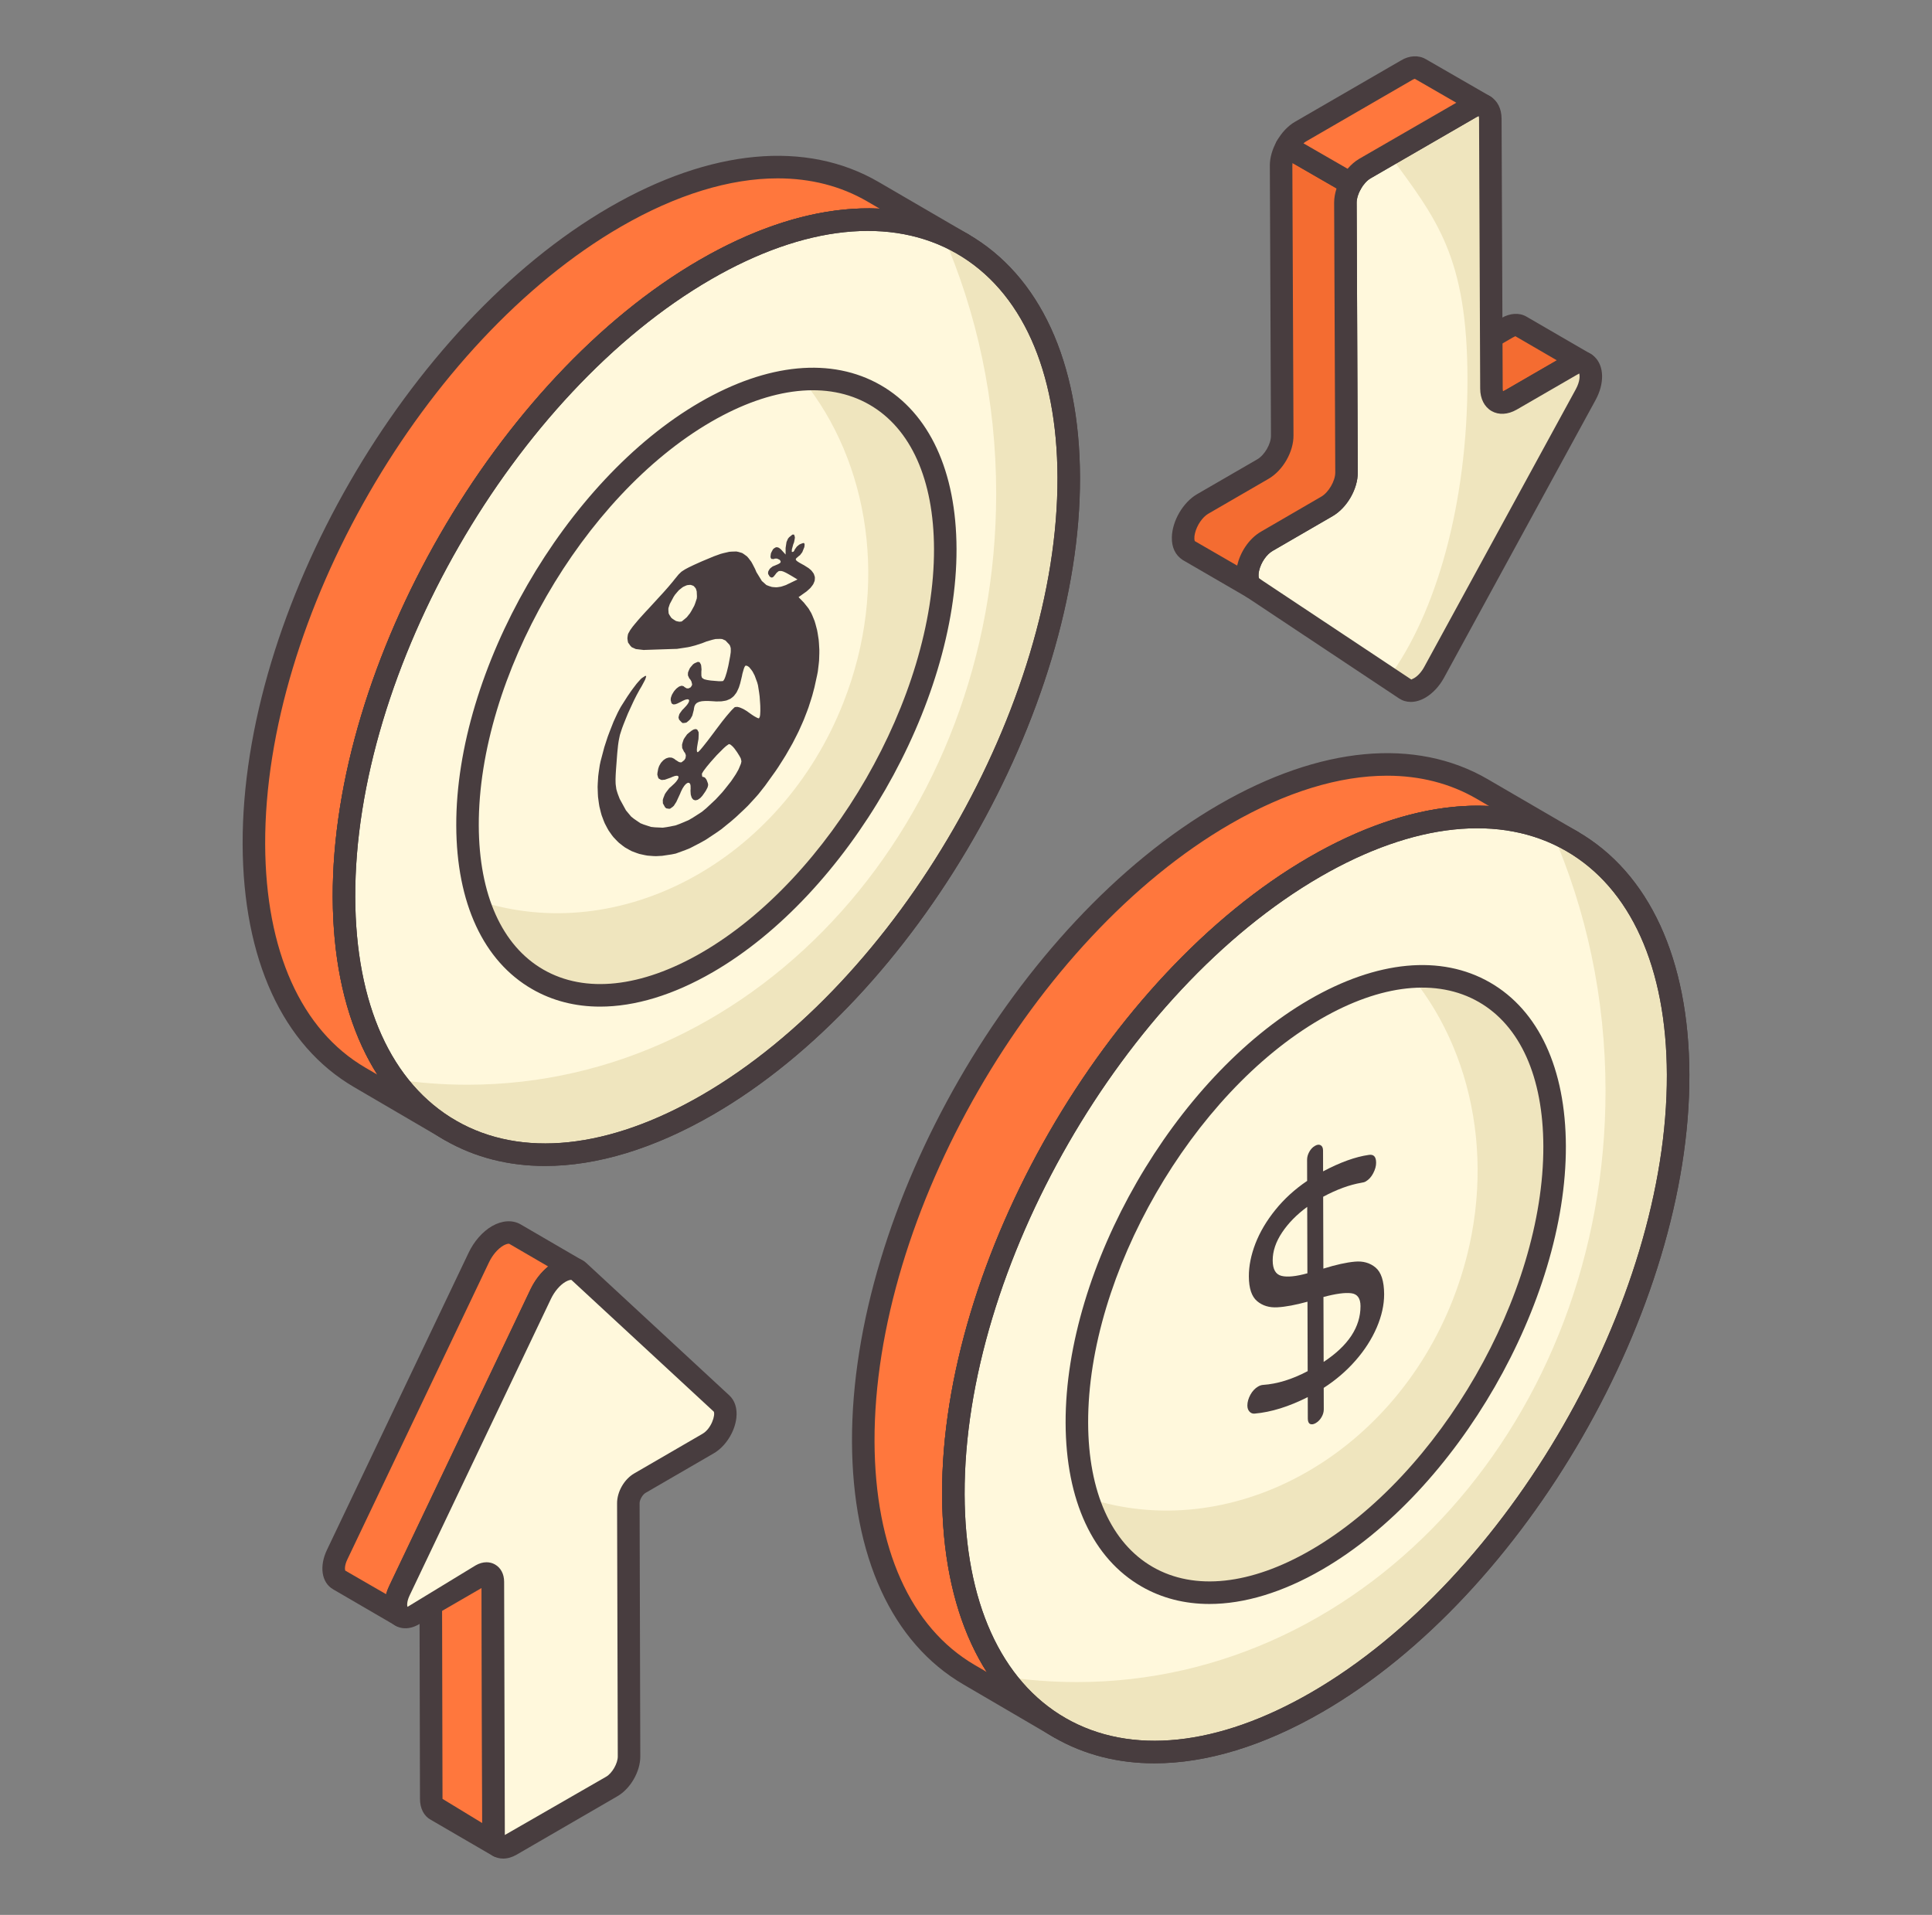<?xml version="1.0" encoding="UTF-8"?> <svg xmlns="http://www.w3.org/2000/svg" width="113" height="112" viewBox="0 0 113 112" fill="none"><rect x="0" y="0" width="113" height="112" fill="#808080" stroke="none"/><path d="M56.33 14.283C52.475 12.038 47.15 12.364 41.252 15.772C29.545 22.548 20.079 38.974 20.119 52.461C20.145 59.159 22.501 63.873 26.304 66.093L21.035 63.011C17.232 60.791 14.876 56.078 14.85 49.38C14.81 35.892 24.277 19.467 35.983 12.69C41.881 9.283 47.207 8.969 51.061 11.215L56.33 14.283Z" fill="#FF773D"></path><path d="M26.303 66.751C26.191 66.751 26.076 66.722 25.972 66.661L20.702 63.58C16.529 61.144 14.217 56.102 14.191 49.382C14.151 35.709 23.779 18.994 35.653 12.12C41.568 8.703 47.159 8.18 51.393 10.646L56.659 13.712C56.66 13.713 56.66 13.713 56.661 13.714C56.976 13.897 57.083 14.3 56.899 14.614C56.716 14.93 56.311 15.033 55.998 14.852C52.198 12.638 47.079 13.167 41.582 16.342C30.073 23.004 20.74 39.207 20.777 52.46C20.802 58.693 22.883 63.332 26.636 65.524C26.95 65.707 27.056 66.111 26.873 66.424C26.75 66.634 26.53 66.751 26.303 66.751ZM45.486 10.432C42.688 10.432 39.565 11.381 36.313 13.26C24.803 19.924 15.47 36.126 15.509 49.378C15.533 55.611 17.613 60.251 21.367 62.443L22.076 62.857C20.383 60.197 19.476 56.656 19.46 52.464C19.421 38.79 29.049 22.074 40.922 15.201C44.648 13.049 48.25 12.043 51.449 12.203L50.73 11.784C49.178 10.88 47.409 10.432 45.486 10.432Z" fill="#483D3F"></path><path d="M41.249 15.772C52.963 8.99 62.471 14.433 62.51 27.92C62.548 41.398 53.101 57.834 41.388 64.615C29.682 71.392 20.157 65.939 20.119 52.462C20.081 38.974 29.544 22.548 41.249 15.772Z" fill="#FFF8DC"></path><path d="M55.129 13.699C57.134 18.277 58.265 23.431 58.265 28.867C58.265 47.965 44.419 63.444 27.348 63.444C25.889 63.444 24.458 63.334 23.055 63.115C26.755 68.214 33.582 69.127 41.384 64.614C53.106 57.833 62.548 41.395 62.512 27.917C62.494 20.534 59.632 15.563 55.129 13.699Z" fill="#EFE5BE"></path><path d="M31.882 68.196C29.752 68.197 27.778 67.699 26.031 66.695C21.813 64.271 19.48 59.217 19.461 52.464C19.422 38.791 29.048 22.075 40.92 15.202C46.806 11.794 52.378 11.255 56.606 13.686C60.819 16.107 63.15 21.162 63.168 27.919C63.207 41.598 53.584 58.316 41.717 65.186C38.262 67.186 34.914 68.196 31.882 68.196ZM41.58 16.342C30.072 23.004 20.741 39.207 20.778 52.461C20.796 58.723 22.894 63.373 26.688 65.552C30.494 67.74 35.599 67.207 41.058 64.046C52.56 57.386 61.888 41.182 61.851 27.922C61.833 21.656 59.738 17.005 55.95 14.828C52.146 12.643 47.041 13.18 41.58 16.342Z" fill="#483D3F"></path><path d="M31.882 68.196C29.752 68.197 27.778 67.699 26.031 66.695C21.813 64.271 19.48 59.217 19.461 52.464C19.422 38.791 29.048 22.075 40.92 15.202C46.806 11.794 52.378 11.255 56.606 13.686C60.819 16.107 63.15 21.162 63.168 27.919C63.207 41.598 53.584 58.316 41.717 65.186C38.262 67.186 34.914 68.196 31.882 68.196ZM41.58 16.342C30.072 23.004 20.741 39.207 20.778 52.461C20.796 58.723 22.894 63.373 26.688 65.552C30.494 67.74 35.599 67.207 41.058 64.046C52.56 57.386 61.888 41.182 61.851 27.922C61.833 21.656 59.738 17.005 55.95 14.828C52.146 12.643 47.041 13.18 41.58 16.342Z" fill="#483D3F"></path><path d="M41.272 24.095C48.993 19.625 55.261 23.212 55.286 32.103C55.311 40.987 49.084 51.821 41.363 56.291C33.648 60.758 27.369 57.164 27.344 48.279C27.319 39.389 33.556 28.562 41.272 24.095Z" fill="#FFF8DC"></path><path d="M46.938 22.206C50.867 27.048 52.001 34.303 49.331 41.087C45.693 50.353 36.285 55.389 27.984 52.684C29.769 58.219 35.082 59.926 41.363 56.291C49.082 51.824 55.307 40.99 55.294 32.097C55.28 25.536 51.849 21.859 46.938 22.206Z" fill="#EFE5BE"></path><path d="M35.097 58.876C33.655 58.876 32.316 58.538 31.13 57.856C28.277 56.217 26.698 52.816 26.686 48.281C26.66 39.196 33.056 28.09 40.943 23.524C44.895 21.237 48.648 20.883 51.507 22.525C54.356 24.162 55.933 27.563 55.946 32.102C55.972 41.189 49.578 52.297 41.693 56.861C39.381 58.2 37.136 58.876 35.097 58.876ZM41.602 24.665C34.08 29.02 27.979 39.613 28.003 48.278C28.015 52.322 29.358 55.319 31.786 56.713C34.224 58.114 37.507 57.761 41.034 55.721C48.554 51.367 54.653 40.773 54.629 32.105C54.617 28.057 53.275 25.061 50.85 23.667C48.416 22.267 45.13 22.622 41.602 24.665Z" fill="#483D3F"></path><path d="M91.972 49.222C88.118 46.976 82.792 47.303 76.894 50.71C65.188 57.487 55.722 73.912 55.761 87.4C55.787 94.098 58.144 98.811 61.946 101.031L56.677 97.95C52.875 95.73 50.518 91.016 50.492 84.318C50.453 70.831 59.919 54.405 71.625 47.629C77.523 44.221 82.849 43.908 86.703 46.154L91.972 49.222Z" fill="#FF773D"></path><path d="M61.944 101.689C61.831 101.689 61.717 101.66 61.612 101.599C61.607 101.597 61.602 101.593 61.596 101.59L56.343 98.518C52.171 96.082 49.858 91.04 49.832 84.32C49.792 70.647 59.42 53.932 71.295 47.059C77.209 43.641 82.8 43.116 87.033 45.584L92.3 48.65C92.301 48.651 92.302 48.652 92.303 48.652C92.617 48.835 92.724 49.238 92.541 49.553C92.357 49.867 91.952 49.973 91.64 49.791C87.838 47.577 82.718 48.105 77.223 51.28C65.712 57.943 56.38 74.145 56.419 87.398C56.443 93.631 58.523 98.27 62.277 100.462C62.59 100.645 62.697 101.049 62.513 101.363C62.391 101.573 62.171 101.689 61.944 101.689ZM81.127 45.37C78.33 45.37 75.207 46.32 71.954 48.199C60.444 54.862 51.111 71.064 51.15 84.316C51.174 90.549 53.254 95.189 57.008 97.381L57.717 97.794C56.024 95.134 55.117 91.594 55.102 87.402C55.061 73.728 64.689 57.014 76.563 50.14C80.288 47.988 83.877 46.974 87.09 47.142L86.371 46.723C84.819 45.819 83.05 45.37 81.127 45.37Z" fill="#483D3F"></path><path d="M76.892 50.71C88.606 43.929 98.114 49.372 98.152 62.859C98.19 76.337 88.744 92.772 77.03 99.554C65.325 106.33 55.8 100.878 55.762 87.4C55.724 73.913 65.187 57.487 76.892 50.71Z" fill="#FFF8DC"></path><path d="M90.77 48.638C92.775 53.216 93.905 58.369 93.905 63.806C93.905 82.903 80.06 98.382 62.988 98.382C61.53 98.382 60.099 98.273 58.695 98.053C62.396 103.152 69.223 104.066 77.025 99.552C88.746 92.772 98.189 76.334 98.153 62.856C98.134 55.472 95.272 50.502 90.77 48.638Z" fill="#EFE5BE"></path><path d="M67.523 103.134C65.393 103.134 63.419 102.636 61.672 101.633C57.454 99.209 55.121 94.155 55.102 87.402C55.063 73.729 64.69 57.013 76.561 50.14C82.446 46.731 88.018 46.193 92.247 48.624C96.46 51.044 98.791 56.099 98.81 62.857C98.849 76.535 89.226 93.254 77.359 100.124C73.904 102.124 70.556 103.134 67.523 103.134ZM77.22 51.28C65.713 57.943 56.382 74.146 56.419 87.399C56.438 93.661 58.536 98.311 62.328 100.49C66.137 102.677 71.24 102.143 76.699 98.984C88.201 92.324 97.529 76.119 97.493 62.86C97.474 56.594 95.378 51.943 91.59 49.766C87.785 47.581 82.683 48.119 77.22 51.28Z" fill="#483D3F"></path><path d="M67.523 103.134C65.393 103.134 63.419 102.636 61.672 101.633C57.454 99.209 55.121 94.155 55.102 87.402C55.063 73.729 64.69 57.013 76.561 50.14C82.446 46.731 88.018 46.193 92.247 48.624C96.46 51.044 98.791 56.099 98.81 62.857C98.849 76.535 89.226 93.254 77.359 100.124C73.904 102.124 70.556 103.134 67.523 103.134ZM77.22 51.28C65.713 57.943 56.382 74.146 56.419 87.399C56.438 93.661 58.536 98.311 62.328 100.49C66.137 102.677 71.24 102.143 76.699 98.984C88.201 92.324 97.529 76.119 97.493 62.86C97.474 56.594 95.378 51.943 91.59 49.766C87.785 47.581 82.683 48.119 77.22 51.28Z" fill="#483D3F"></path><path d="M76.913 59.033C84.634 54.563 90.902 58.151 90.927 67.041C90.952 75.925 84.725 86.759 77.004 91.229C69.288 95.696 63.01 92.102 62.984 83.218C62.959 74.328 69.197 63.5 76.913 59.033Z" fill="#FFF8DC"></path><path d="M82.579 57.145C86.507 61.986 87.642 69.242 84.972 76.025C81.333 85.292 71.926 90.328 63.625 87.623C65.41 93.158 70.722 94.864 77.003 91.23C84.723 86.763 90.948 75.928 90.935 67.036C90.921 60.474 87.49 56.798 82.579 57.145Z" fill="#EFE5BE"></path><path d="M70.738 93.814C69.295 93.814 67.956 93.477 66.77 92.794C63.917 91.155 62.339 87.754 62.326 83.219C62.3 74.136 68.697 63.029 76.584 58.463C80.536 56.175 84.288 55.819 87.147 57.463C89.996 59.101 91.573 62.502 91.586 67.04C91.611 76.128 85.218 87.235 77.334 91.8C75.022 93.139 72.776 93.814 70.738 93.814ZM77.243 59.603C69.72 63.959 63.619 74.552 63.644 83.216C63.655 87.261 64.999 90.256 67.426 91.652C69.864 93.052 73.149 92.7 76.674 90.659C84.194 86.305 90.293 75.711 90.268 67.043C90.257 62.995 88.916 59.999 86.491 58.605C84.056 57.206 80.771 57.561 77.243 59.603Z" fill="#483D3F"></path><path d="M80.457 74.138C80.785 74.414 80.953 74.931 80.956 75.697C80.957 76.323 80.811 76.973 80.523 77.645C80.231 78.322 79.819 78.966 79.284 79.576C78.748 80.188 78.128 80.72 77.422 81.175L77.426 82.429C77.426 82.581 77.384 82.733 77.297 82.884C77.211 83.034 77.095 83.153 76.953 83.236C76.821 83.312 76.71 83.327 76.623 83.284C76.535 83.24 76.493 83.134 76.492 82.969L76.489 81.715C75.384 82.272 74.35 82.594 73.389 82.679C73.267 82.692 73.164 82.654 73.082 82.564C73 82.478 72.957 82.357 72.957 82.205C72.957 82.004 73.017 81.796 73.132 81.58C73.25 81.366 73.4 81.203 73.585 81.096C73.685 81.038 73.783 81.006 73.875 81.001C74.704 80.944 75.575 80.677 76.484 80.196L76.473 76.135C75.776 76.325 75.191 76.436 74.715 76.462C74.24 76.49 73.841 76.369 73.523 76.099C73.206 75.83 73.046 75.347 73.044 74.651C73.042 74.041 73.172 73.4 73.429 72.731C73.689 72.063 74.075 71.407 74.591 70.768C75.107 70.126 75.726 69.561 76.453 69.069L76.45 67.833C76.449 67.681 76.491 67.526 76.578 67.369C76.664 67.213 76.775 67.097 76.907 67.021C77.038 66.944 77.152 66.93 77.245 66.983C77.337 67.036 77.382 67.141 77.383 67.293L77.386 68.511C78.388 67.98 79.277 67.66 80.056 67.549C80.344 67.502 80.487 67.653 80.487 68.008C80.488 68.197 80.433 68.399 80.32 68.617C80.207 68.837 80.06 68.998 79.875 69.105C79.815 69.14 79.733 69.163 79.63 69.177C78.936 69.296 78.189 69.567 77.39 69.996L77.402 74.2C78.141 73.97 78.751 73.837 79.236 73.793C79.722 73.746 80.129 73.863 80.457 74.138ZM77.418 79.656C78.859 78.706 79.577 77.618 79.574 76.39C79.573 75.932 79.39 75.682 79.028 75.639C78.663 75.594 78.125 75.668 77.407 75.859L77.418 79.656ZM76.468 74.473L76.457 70.588C75.843 71.038 75.354 71.537 74.988 72.084C74.62 72.635 74.437 73.179 74.438 73.723C74.44 74.239 74.612 74.541 74.956 74.625C75.299 74.709 75.803 74.657 76.468 74.473Z" fill="#483D3F"></path><path d="M92.703 21.267C92.506 21.153 92.224 21.163 91.895 21.351L88.378 23.388C88.058 23.576 87.776 23.585 87.569 23.472L83.809 21.294C84.025 21.417 84.307 21.398 84.626 21.21L88.143 19.173C88.472 18.985 88.755 18.976 88.952 19.089L92.703 21.267Z" fill="#F46C31"></path><path d="M87.865 24.204C87.648 24.204 87.439 24.153 87.251 24.05L83.477 21.865C83.163 21.683 83.055 21.282 83.236 20.967C83.415 20.655 83.814 20.545 84.127 20.719C84.124 20.712 84.183 20.706 84.292 20.642L87.812 18.603C88.325 18.309 88.861 18.276 89.277 18.517L93.033 20.697C93.346 20.879 93.454 21.28 93.273 21.594C93.098 21.902 92.713 22.012 92.401 21.852C92.374 21.855 92.312 21.871 92.221 21.923L88.706 23.958C88.429 24.121 88.14 24.204 87.865 24.204ZM85.459 21.489L87.89 22.897C87.879 22.887 87.937 22.882 88.042 22.82L91.058 21.074L88.62 19.658C88.644 19.673 88.577 19.683 88.47 19.745L85.459 21.489Z" fill="#483D3F"></path><path d="M86.016 6.286C86.646 5.921 87.164 6.217 87.166 6.943L87.232 22.729C87.234 23.462 87.746 23.754 88.376 23.39L91.894 21.353C92.897 20.773 93.417 21.85 92.741 23.087L83.875 39.329C83.651 39.74 83.344 40.058 83.036 40.236C82.728 40.414 82.42 40.452 82.194 40.302L73.26 34.362C72.579 33.911 73.097 32.233 74.1 31.653L77.612 29.62C78.248 29.252 78.757 28.368 78.755 27.635L78.689 11.849C78.687 11.123 79.202 10.23 79.832 9.865L86.016 6.286Z" fill="#FFF8DC"></path><path d="M92.745 23.091L83.88 39.333C83.648 39.735 83.342 40.062 83.036 40.231C82.731 40.411 82.425 40.453 82.193 40.305L81.213 39.65C83.996 35.877 85.83 29.484 85.83 22.214C85.83 14.965 84.017 12.809 81.255 9.037L86.019 6.289C86.652 5.92 87.169 6.215 87.169 6.945L87.232 22.732C87.232 23.461 87.748 23.757 88.381 23.387L91.891 21.348C92.903 20.777 93.419 21.855 92.745 23.091Z" fill="#EFE5BE"></path><path d="M82.516 41.054C82.268 41.054 82.035 40.986 81.83 40.85L72.895 34.911C72.49 34.642 72.276 34.17 72.294 33.582C72.319 32.751 72.834 31.624 73.771 31.082L77.283 29.05C77.718 28.798 78.098 28.138 78.097 27.637L78.031 11.851C78.028 10.896 78.675 9.773 79.503 9.295L85.687 5.715C86.195 5.421 86.733 5.389 87.158 5.635C87.581 5.878 87.824 6.355 87.825 6.941L87.891 22.726C87.892 22.809 87.903 22.864 87.913 22.895C87.925 22.877 87.977 22.86 88.047 22.819L91.566 20.783C92.198 20.418 92.837 20.451 93.274 20.878C93.83 21.421 93.849 22.435 93.32 23.402L84.455 39.645C84.18 40.146 83.794 40.558 83.367 40.806C83.08 40.972 82.79 41.054 82.516 41.054ZM86.346 6.855L80.163 10.435C79.735 10.682 79.347 11.355 79.349 11.847L79.415 27.633C79.417 28.604 78.784 29.703 77.943 30.19L74.431 32.222C74.079 32.426 73.756 32.898 73.646 33.37C73.579 33.657 73.624 33.803 73.64 33.828L82.558 39.752C82.537 39.736 82.603 39.725 82.708 39.665C82.925 39.539 83.141 39.301 83.298 39.013L92.164 22.771C92.422 22.298 92.406 21.954 92.364 21.844C92.353 21.862 92.299 21.881 92.226 21.924L88.707 23.96C88.195 24.253 87.661 24.283 87.241 24.042C86.819 23.799 86.576 23.321 86.574 22.731L86.508 6.946C86.508 6.861 86.495 6.806 86.485 6.778C86.476 6.796 86.421 6.812 86.346 6.855Z" fill="#483D3F"></path><path d="M74.929 9.671L74.995 25.461C75.005 26.196 74.497 27.073 73.857 27.441L70.341 29.477C69.344 30.061 68.827 31.739 69.504 32.182L73.255 34.36C72.578 33.908 73.095 32.23 74.102 31.655L77.609 29.618C78.248 29.251 78.756 28.365 78.756 27.639L78.69 11.849C78.69 11.494 78.815 11.098 79.013 10.743L75.253 8.575C75.055 8.927 74.929 9.318 74.929 9.671Z" fill="#F46C31"></path><path d="M73.264 35.021C73.148 35.021 73.031 34.991 72.925 34.929L69.174 32.752C68.739 32.468 68.525 32.003 68.54 31.421C68.563 30.465 69.194 29.385 70.008 28.908L73.528 26.87C73.966 26.618 74.343 25.965 74.337 25.47L74.271 9.674C74.271 9.673 74.271 9.673 74.271 9.672C74.271 9.225 74.415 8.721 74.679 8.252C74.765 8.099 74.909 7.986 75.079 7.939C75.247 7.892 75.43 7.916 75.582 8.004L79.342 10.172C79.654 10.352 79.764 10.749 79.589 11.063C79.437 11.336 79.349 11.624 79.349 11.85L79.415 27.637C79.415 28.609 78.78 29.705 77.937 30.189L74.432 32.224C74.079 32.427 73.757 32.894 73.645 33.364C73.576 33.654 73.622 33.803 73.638 33.827C73.934 34.025 74.011 34.414 73.823 34.715C73.7 34.914 73.484 35.021 73.264 35.021ZM75.588 9.669L75.654 25.459C75.667 26.423 75.035 27.523 74.186 28.011L70.671 30.047C70.328 30.248 70.008 30.716 69.895 31.183C69.825 31.474 69.868 31.625 69.884 31.649L72.359 33.08C72.529 32.34 73.014 31.517 73.775 31.083L77.278 29.049C77.708 28.801 78.098 28.13 78.098 27.639L78.032 11.852C78.032 11.587 78.081 11.303 78.174 11.02L75.599 9.534C75.592 9.582 75.588 9.627 75.588 9.669Z" fill="#483D3F"></path><path d="M83.073 4.034C82.867 3.912 82.575 3.921 82.265 4.11L76.078 7.692C75.754 7.876 75.463 8.203 75.254 8.575L79.014 10.743C79.221 10.373 79.508 10.048 79.829 9.86L86.016 6.288C86.336 6.099 86.618 6.09 86.834 6.203L83.073 4.034Z" fill="#FF773D"></path><path d="M79.012 11.402C78.898 11.402 78.784 11.372 78.683 11.314L74.924 9.146C74.611 8.965 74.501 8.567 74.678 8.252C74.957 7.756 75.338 7.354 75.75 7.119L81.933 3.54C82.42 3.241 82.974 3.211 83.403 3.465L87.162 5.632C87.473 5.812 87.583 6.206 87.41 6.521C87.237 6.835 86.844 6.954 86.527 6.787C86.517 6.791 86.459 6.791 86.349 6.855L80.158 10.43C79.956 10.548 79.747 10.781 79.587 11.065C79.501 11.218 79.357 11.332 79.187 11.378C79.13 11.394 79.071 11.402 79.012 11.402ZM76.238 8.383L78.819 9.871C79.024 9.631 79.254 9.433 79.495 9.291L85.178 6.009L82.756 4.612C82.737 4.614 82.686 4.624 82.606 4.673L76.406 8.262C76.35 8.294 76.294 8.334 76.238 8.383Z" fill="#483D3F"></path><path d="M29.156 107.979L25.518 105.862C25.327 105.758 25.222 105.53 25.222 105.216L25.188 90.41C25.188 90.183 25.101 90.026 24.979 89.956L28.634 92.073C28.756 92.143 28.826 92.3 28.826 92.51L28.86 107.333C28.86 107.647 28.982 107.875 29.156 107.979Z" fill="#FF773D"></path><path d="M29.125 108.628C29.022 108.628 28.92 108.603 28.826 108.548L25.188 106.432C24.797 106.219 24.564 105.772 24.564 105.216L24.53 90.438C24.31 90.234 24.252 89.898 24.408 89.627C24.591 89.314 24.992 89.206 25.307 89.385C25.309 89.386 25.311 89.388 25.314 89.388L28.965 91.503C29.295 91.692 29.485 92.059 29.485 92.51L29.519 107.331C29.831 107.517 29.921 107.961 29.736 108.273C29.608 108.491 29.366 108.628 29.125 108.628ZM25.85 91.221L25.882 105.214L28.2 106.625L28.168 92.564L25.85 91.221Z" fill="#483D3F"></path><path d="M33.752 74.296C33.474 74.139 33.108 74.191 32.743 74.401C32.325 74.646 31.907 75.1 31.629 75.677L23.362 93.034C23.032 93.716 23.119 94.311 23.449 94.503L19.812 92.386C19.481 92.194 19.394 91.6 19.725 90.918L27.991 73.578C28.27 72.983 28.687 72.529 29.105 72.284C29.47 72.075 29.836 72.022 30.114 72.179L33.752 74.296Z" fill="#FF773D"></path><path d="M23.45 95.161C23.337 95.161 23.224 95.133 23.119 95.072L19.481 92.955C18.803 92.561 18.66 91.605 19.133 90.63L27.398 73.293C27.714 72.618 28.215 72.041 28.774 71.716C29.361 71.379 29.966 71.339 30.438 71.605L34.084 73.727C34.398 73.909 34.505 74.31 34.324 74.624C34.143 74.939 33.745 75.048 33.428 74.87C33.408 74.859 33.29 74.846 33.072 74.972C32.751 75.16 32.431 75.532 32.223 75.963L23.958 93.317C23.789 93.665 23.806 93.891 23.826 93.961C24.106 94.155 24.194 94.535 24.02 94.834C23.898 95.044 23.676 95.161 23.45 95.161ZM29.755 72.745C29.706 72.745 29.598 72.761 29.434 72.855C29.111 73.044 28.793 73.42 28.589 73.856L20.32 91.201C20.132 91.588 20.175 91.825 20.195 91.863L22.582 93.241C22.627 93.078 22.69 92.913 22.77 92.747L31.034 75.394C31.288 74.868 31.651 74.405 32.062 74.074L29.784 72.748C29.781 72.747 29.772 72.745 29.755 72.745Z" fill="#483D3F"></path><path d="M32.751 74.398C33.17 74.155 33.59 74.123 33.874 74.382L42.21 82.098C42.723 82.571 42.26 83.945 41.415 84.434L37.426 86.748C37.048 86.967 36.749 87.487 36.751 87.923L36.792 102.734C36.794 103.376 36.34 104.165 35.784 104.488L29.884 107.909C29.328 108.231 28.871 107.97 28.869 107.328L28.828 92.517C28.827 92.081 28.526 91.909 28.148 92.128L24.17 94.435C23.337 94.918 22.856 94.092 23.365 93.026L31.63 75.684C31.912 75.097 32.331 74.642 32.751 74.398Z" fill="#FFF8DC"></path><path d="M29.43 108.706C29.221 108.706 29.02 108.654 28.84 108.551C28.441 108.322 28.212 107.877 28.21 107.33L28.17 92.879L24.5 95.005C23.926 95.337 23.334 95.31 22.923 94.93C22.418 94.464 22.358 93.606 22.77 92.743L31.035 75.401C31.36 74.724 31.864 74.151 32.419 73.829C33.118 73.423 33.827 73.449 34.318 73.895L42.657 81.615C42.982 81.915 43.129 82.379 43.07 82.921C42.98 83.747 42.435 84.604 41.745 85.004L37.756 87.318C37.584 87.418 37.408 87.722 37.409 87.921L37.45 102.733C37.452 103.615 36.878 104.614 36.114 105.058L30.214 108.479C29.954 108.629 29.686 108.706 29.43 108.706ZM28.457 91.374C28.633 91.374 28.803 91.417 28.956 91.506C29.292 91.698 29.485 92.066 29.486 92.515L29.527 107.326L35.453 103.917C35.803 103.715 36.133 103.14 36.133 102.736L36.092 87.924C36.089 87.251 36.511 86.516 37.096 86.178L41.084 83.864C41.614 83.557 41.848 82.757 41.748 82.565L33.426 74.865C33.41 74.85 33.282 74.853 33.081 74.968C32.753 75.158 32.433 75.532 32.224 75.969L23.96 93.31C23.771 93.705 23.814 93.945 23.835 93.983L27.817 91.558C28.028 91.436 28.247 91.374 28.457 91.374Z" fill="#483D3F"></path><path d="M47.921 38.216L47.922 38.009L47.899 37.606L47.882 37.408L47.823 37.028L47.788 36.842L47.695 36.492L47.644 36.321L47.517 36.008L47.449 35.858L47.291 35.59L47.019 35.246L46.706 34.926L47.059 34.675L47.162 34.603L47.327 34.457L47.403 34.385L47.516 34.24L47.566 34.168L47.627 34.026L47.651 33.955L47.661 33.816L47.659 33.746L47.616 33.612L47.589 33.545L47.495 33.416L47.441 33.352L47.295 33.229L47.018 33.054L46.949 33.018L46.837 32.955L46.783 32.926L46.702 32.876L46.663 32.852L46.61 32.811L46.586 32.792L46.56 32.756L46.539 32.722L46.57 32.655L46.707 32.534L46.792 32.47L46.924 32.297L47.042 32.005L47.053 31.942L47.06 31.852L47.057 31.815L47.033 31.774L47.017 31.76L46.957 31.766L46.821 31.818L46.744 31.855L46.605 31.971L46.477 32.148L46.46 32.202L46.408 32.269L46.331 32.285L46.309 32.269L46.316 32.132L46.394 31.844L46.444 31.715L46.483 31.511L46.492 31.421L46.461 31.309L46.438 31.266L46.347 31.268L46.16 31.419L46.09 31.502L46.002 31.702L45.949 32.051L45.95 32.435L45.707 32.167L45.667 32.124L45.59 32.064L45.552 32.037L45.478 32.013L45.441 32.004L45.372 32.014L45.277 32.069L45.209 32.131L45.123 32.291L45.089 32.371L45.068 32.524L45.066 32.595L45.112 32.689L45.259 32.7L45.316 32.672L45.445 32.669L45.595 32.738L45.628 32.774L45.656 32.835L45.663 32.863L45.634 32.914L45.611 32.94L45.513 32.996L45.28 33.095L45.199 33.125L45.074 33.221L45.019 33.273L44.951 33.39L44.926 33.45L44.925 33.567L45.013 33.715L45.046 33.742L45.101 33.771L45.128 33.781L45.179 33.771L45.204 33.762L45.259 33.712L45.36 33.587L45.411 33.516L45.508 33.431L45.558 33.399L45.681 33.396L45.715 33.4L45.796 33.423L45.838 33.439L45.938 33.484L45.991 33.511L46.115 33.579L46.334 33.706L46.645 33.893L46.073 34.167L45.971 34.218L45.773 34.285L45.677 34.315L45.491 34.343L45.399 34.351L45.227 34.339L45.142 34.329L44.982 34.279L44.826 34.218L44.56 33.982L44.239 33.457L44.165 33.281L44.015 32.989L43.939 32.853L43.776 32.639L43.691 32.543L43.503 32.405L43.405 32.344L43.182 32.278L43.064 32.255L42.794 32.263L42.652 32.274L42.324 32.349L42.152 32.395L41.755 32.538L41.07 32.824L40.925 32.888L40.681 32.998L40.566 33.05L40.378 33.141L40.289 33.183L40.144 33.26L40.076 33.296L39.963 33.368L39.855 33.439L39.691 33.597L39.428 33.918L39.37 33.993L39.178 34.222L39.073 34.346L38.81 34.643L37.919 35.615L37.756 35.787L37.467 36.106L37.33 36.261L37.105 36.529L37.002 36.656L36.857 36.857L36.742 37.063L36.721 37.136L36.702 37.272L36.697 37.34L36.712 37.462L36.734 37.581L36.868 37.769L36.949 37.854L37.189 37.962L37.653 38.017L37.743 38.012L37.982 38.004L38.109 38L38.399 37.99L39.281 37.961L39.597 37.952L40.224 37.856L40.38 37.824L40.677 37.746L41.103 37.605L41.325 37.518L41.685 37.414L41.852 37.376L42.117 37.368L42.24 37.377L42.433 37.463L42.661 37.706L42.691 37.754L42.727 37.86L42.74 37.918L42.742 38.068L42.739 38.152L42.706 38.381L42.617 38.853L42.591 38.978L42.533 39.213L42.505 39.325L42.446 39.515L42.417 39.603L42.364 39.73L42.3 39.825L42.283 39.833L42.204 39.84L42.158 39.843L42.036 39.842L41.581 39.804L41.514 39.795L41.403 39.778L41.35 39.769L41.265 39.748L41.185 39.728L41.091 39.667L41.053 39.631L41.022 39.522L41.021 39.282L41.031 39.153L41.014 38.96L41 38.876L40.943 38.77L40.909 38.728L40.812 38.712L40.623 38.794L40.537 38.854L40.403 39.009L40.342 39.09L40.268 39.259L40.239 39.344L40.235 39.5L40.319 39.685L40.367 39.731L40.438 39.851L40.48 40.015L40.475 40.073L40.423 40.161L40.392 40.202L40.304 40.247L40.259 40.264L40.16 40.259L40.029 40.181L39.993 40.142L39.907 40.115L39.86 40.11L39.76 40.14L39.709 40.163L39.605 40.239L39.554 40.282L39.459 40.388L39.414 40.445L39.337 40.571L39.301 40.634L39.253 40.766L39.234 40.831L39.227 40.952L39.271 41.115L39.291 41.147L39.347 41.184L39.379 41.199L39.461 41.196L39.506 41.189L39.624 41.146L39.847 41.035L39.914 40.998L40.027 40.947L40.081 40.925L40.164 40.906L40.202 40.899L40.256 40.907L40.278 40.915L40.301 40.948L40.308 40.968L40.298 41.026L40.289 41.057L40.246 41.136L40.22 41.178L40.144 41.276L39.99 41.443L39.902 41.53L39.785 41.69L39.735 41.767L39.695 41.907L39.685 41.975L39.722 42.093L39.866 42.246L39.931 42.292L40.083 42.277L40.159 42.255L40.308 42.13L40.378 42.056L40.491 41.858L40.582 41.51L40.586 41.453L40.606 41.356L40.617 41.31L40.654 41.232L40.674 41.196L40.732 41.136L40.764 41.11L40.845 41.071L40.889 41.05L40.998 41.024L41.056 41.013L41.196 41.002L41.269 40.999L41.444 41L41.746 41.017L41.874 41.026L42.1 41.024L42.209 41.019L42.401 40.988L42.493 40.968L42.653 40.902L42.73 40.865L42.862 40.763L42.925 40.706L43.035 40.564L43.088 40.487L43.177 40.3L43.22 40.201L43.293 39.967L43.392 39.559L43.424 39.4L43.498 39.141L43.516 39.085L43.55 39.005L43.59 38.944L43.614 38.933L43.667 38.938L43.695 38.943L43.757 38.979L43.818 39.022L43.951 39.185L44.017 39.278L44.14 39.513L44.288 39.916L44.333 40.081L44.401 40.51L44.43 40.733L44.462 41.183L44.468 41.292L44.471 41.491L44.471 41.587L44.463 41.747L44.458 41.822L44.438 41.928L44.393 42.012L44.382 42.017L44.316 41.997L44.278 41.981L44.171 41.923L44.114 41.891L43.979 41.804L43.762 41.65L43.687 41.595L43.534 41.502L43.457 41.46L43.313 41.397L43.242 41.371L43.124 41.344L42.994 41.355L42.962 41.37L42.835 41.494L42.763 41.569L42.57 41.792L42.467 41.914L42.233 42.207L41.865 42.693L41.74 42.862L41.503 43.176L41.389 43.326L41.188 43.58L41.095 43.697L40.953 43.865L40.831 43.986L40.808 43.996L40.779 43.977L40.767 43.959L40.759 43.882L40.758 43.836L40.772 43.697L40.818 43.419L40.854 43.224L40.865 42.941L40.86 42.82L40.789 42.688L40.766 42.665L40.705 42.646L40.673 42.642L40.593 42.661L40.551 42.676L40.451 42.736L40.282 42.868L40.187 42.95L40.046 43.149L39.984 43.251L39.915 43.461L39.891 43.564L39.901 43.754L40.015 43.981L40.058 44.024L40.101 44.131L40.115 44.185L40.101 44.3L40.088 44.356L40.022 44.46L39.871 44.578L39.851 44.588L39.797 44.587L39.768 44.585L39.7 44.563L39.49 44.429L39.441 44.385L39.337 44.334L39.284 44.313L39.173 44.306L39.117 44.308L39.007 44.34L38.952 44.361L38.847 44.429L38.796 44.467L38.704 44.566L38.658 44.619L38.584 44.745L38.549 44.811L38.498 44.959L38.454 45.202L38.446 45.309L38.489 45.462L38.518 45.529L38.635 45.598L38.702 45.621L38.887 45.604L39.237 45.48L39.31 45.445L39.43 45.401L39.485 45.383L39.569 45.373L39.606 45.371L39.653 45.391L39.673 45.403L39.684 45.449L39.686 45.473L39.661 45.542L39.644 45.58L39.582 45.669L39.547 45.717L39.449 45.823L39.261 45.998L39.144 46.1L38.968 46.327L38.891 46.443L38.799 46.674L38.766 46.787L38.772 46.988L38.899 47.218L38.971 47.279L39.117 47.304L39.19 47.301L39.335 47.199L39.409 47.132L39.558 46.903L39.784 46.413L39.818 46.326L39.889 46.179L39.925 46.11L39.998 45.997L40.035 45.945L40.106 45.868L40.141 45.836L40.204 45.798L40.236 45.783L40.289 45.787L40.314 45.792L40.353 45.837L40.371 45.865L40.39 45.954L40.394 46.139L40.386 46.24L40.396 46.409L40.404 46.487L40.442 46.609L40.463 46.665L40.523 46.741L40.555 46.772L40.634 46.801L40.675 46.809L40.767 46.79L40.815 46.774L40.919 46.704L40.971 46.663L41.08 46.544L41.246 46.308L41.296 46.226L41.361 46.102L41.388 46.045L41.411 45.952L41.419 45.905L41.405 45.816L41.347 45.662L41.314 45.588L41.233 45.483L41.131 45.435L41.105 45.448L41.069 45.407L41.053 45.275L41.055 45.25L41.114 45.147L41.15 45.089L41.266 44.935L41.328 44.853L41.482 44.668L41.562 44.572L41.738 44.374L41.915 44.176L42.26 43.828L42.339 43.751L42.474 43.632L42.621 43.529L42.641 43.52L42.703 43.543L42.738 43.561L42.82 43.633L42.864 43.673L42.958 43.781L43.098 43.975L43.139 44.037L43.203 44.141L43.234 44.189L43.281 44.273L43.324 44.352L43.356 44.48L43.364 44.543L43.333 44.675L43.222 44.941L43.186 45.021L43.085 45.199L43.031 45.292L42.898 45.492L42.76 45.695L42.417 46.13L42.239 46.347L41.858 46.758L41.304 47.276L41.046 47.488L40.527 47.822L40.268 47.972L39.757 48.187L39.502 48.28L39.01 48.375L38.766 48.41L38.304 48.389L38.078 48.365L37.658 48.229L37.454 48.148L37.088 47.898L36.913 47.759L36.612 47.397L36.246 46.729L36.213 46.643L36.156 46.495L36.129 46.423L36.087 46.291L36.049 46.16L36.012 45.891L36.006 45.818L36.003 45.653L36.002 45.566L36.009 45.364L36.014 45.256L36.03 45.001L36.065 44.544L36.077 44.375L36.099 44.087L36.112 43.949L36.136 43.718L36.147 43.606L36.174 43.412L36.189 43.319L36.223 43.149L36.259 42.981L36.366 42.648L36.397 42.56L36.471 42.364L36.607 42.024L36.726 41.731L37.023 41.085L37.097 40.93L37.236 40.655L37.416 40.326L37.528 40.139L37.675 39.864L37.737 39.743L37.784 39.599L37.796 39.543L37.742 39.53L37.551 39.654L37.487 39.707L37.32 39.892L37.23 39.996L37.025 40.266L36.919 40.41L36.691 40.743L36.343 41.29L36.29 41.378L36.177 41.59L36.12 41.701L36.003 41.953L35.885 42.211L35.654 42.798L35.542 43.096L35.346 43.699L35.128 44.523L35.08 44.749L35.015 45.186L34.988 45.402L34.962 45.819L34.954 46.025L34.967 46.42L34.978 46.615L35.028 46.986L35.057 47.168L35.142 47.513L35.188 47.681L35.307 47.999L35.37 48.153L35.521 48.441L35.6 48.581L35.781 48.838L35.876 48.961L36.087 49.183L36.196 49.29L36.434 49.477L36.556 49.566L36.82 49.715L36.956 49.786L37.246 49.895L37.394 49.945L37.707 50.014L37.866 50.043L38.202 50.069L38.371 50.075L38.728 50.056L39.282 49.973L39.526 49.923L40.082 49.72L40.366 49.604L40.971 49.289L41.276 49.118L41.888 48.712L42.191 48.5L42.769 48.03L43.041 47.794L43.514 47.351L43.741 47.13L44.153 46.683L44.356 46.454L44.747 45.958L45.355 45.11L45.517 44.871L45.816 44.4L45.962 44.165L46.23 43.698L46.361 43.466L46.598 43.002L46.713 42.772L46.92 42.31L47.02 42.079L47.2 41.614L47.286 41.382L47.437 40.914L47.509 40.68L47.635 40.205L47.793 39.484L47.834 39.272L47.885 38.846L47.907 38.634L47.921 38.216ZM40.755 35.002L40.661 35.287L40.604 35.432L40.444 35.724L40.358 35.866L40.167 36.105L39.89 36.336L39.858 36.352L39.773 36.361L39.73 36.362L39.634 36.345L39.537 36.321L39.352 36.206L39.261 36.131L39.151 35.963L39.108 35.876L39.092 35.675L39.095 35.57L39.175 35.327L39.401 34.904L39.475 34.79L39.633 34.603L39.711 34.516L39.873 34.387L39.953 34.328L40.109 34.256L40.187 34.226L40.33 34.21L40.398 34.209L40.519 34.25L40.575 34.277L40.663 34.376L40.703 34.433L40.75 34.588L40.764 34.885L40.755 35.002Z" fill="#483D3F"></path></svg> 